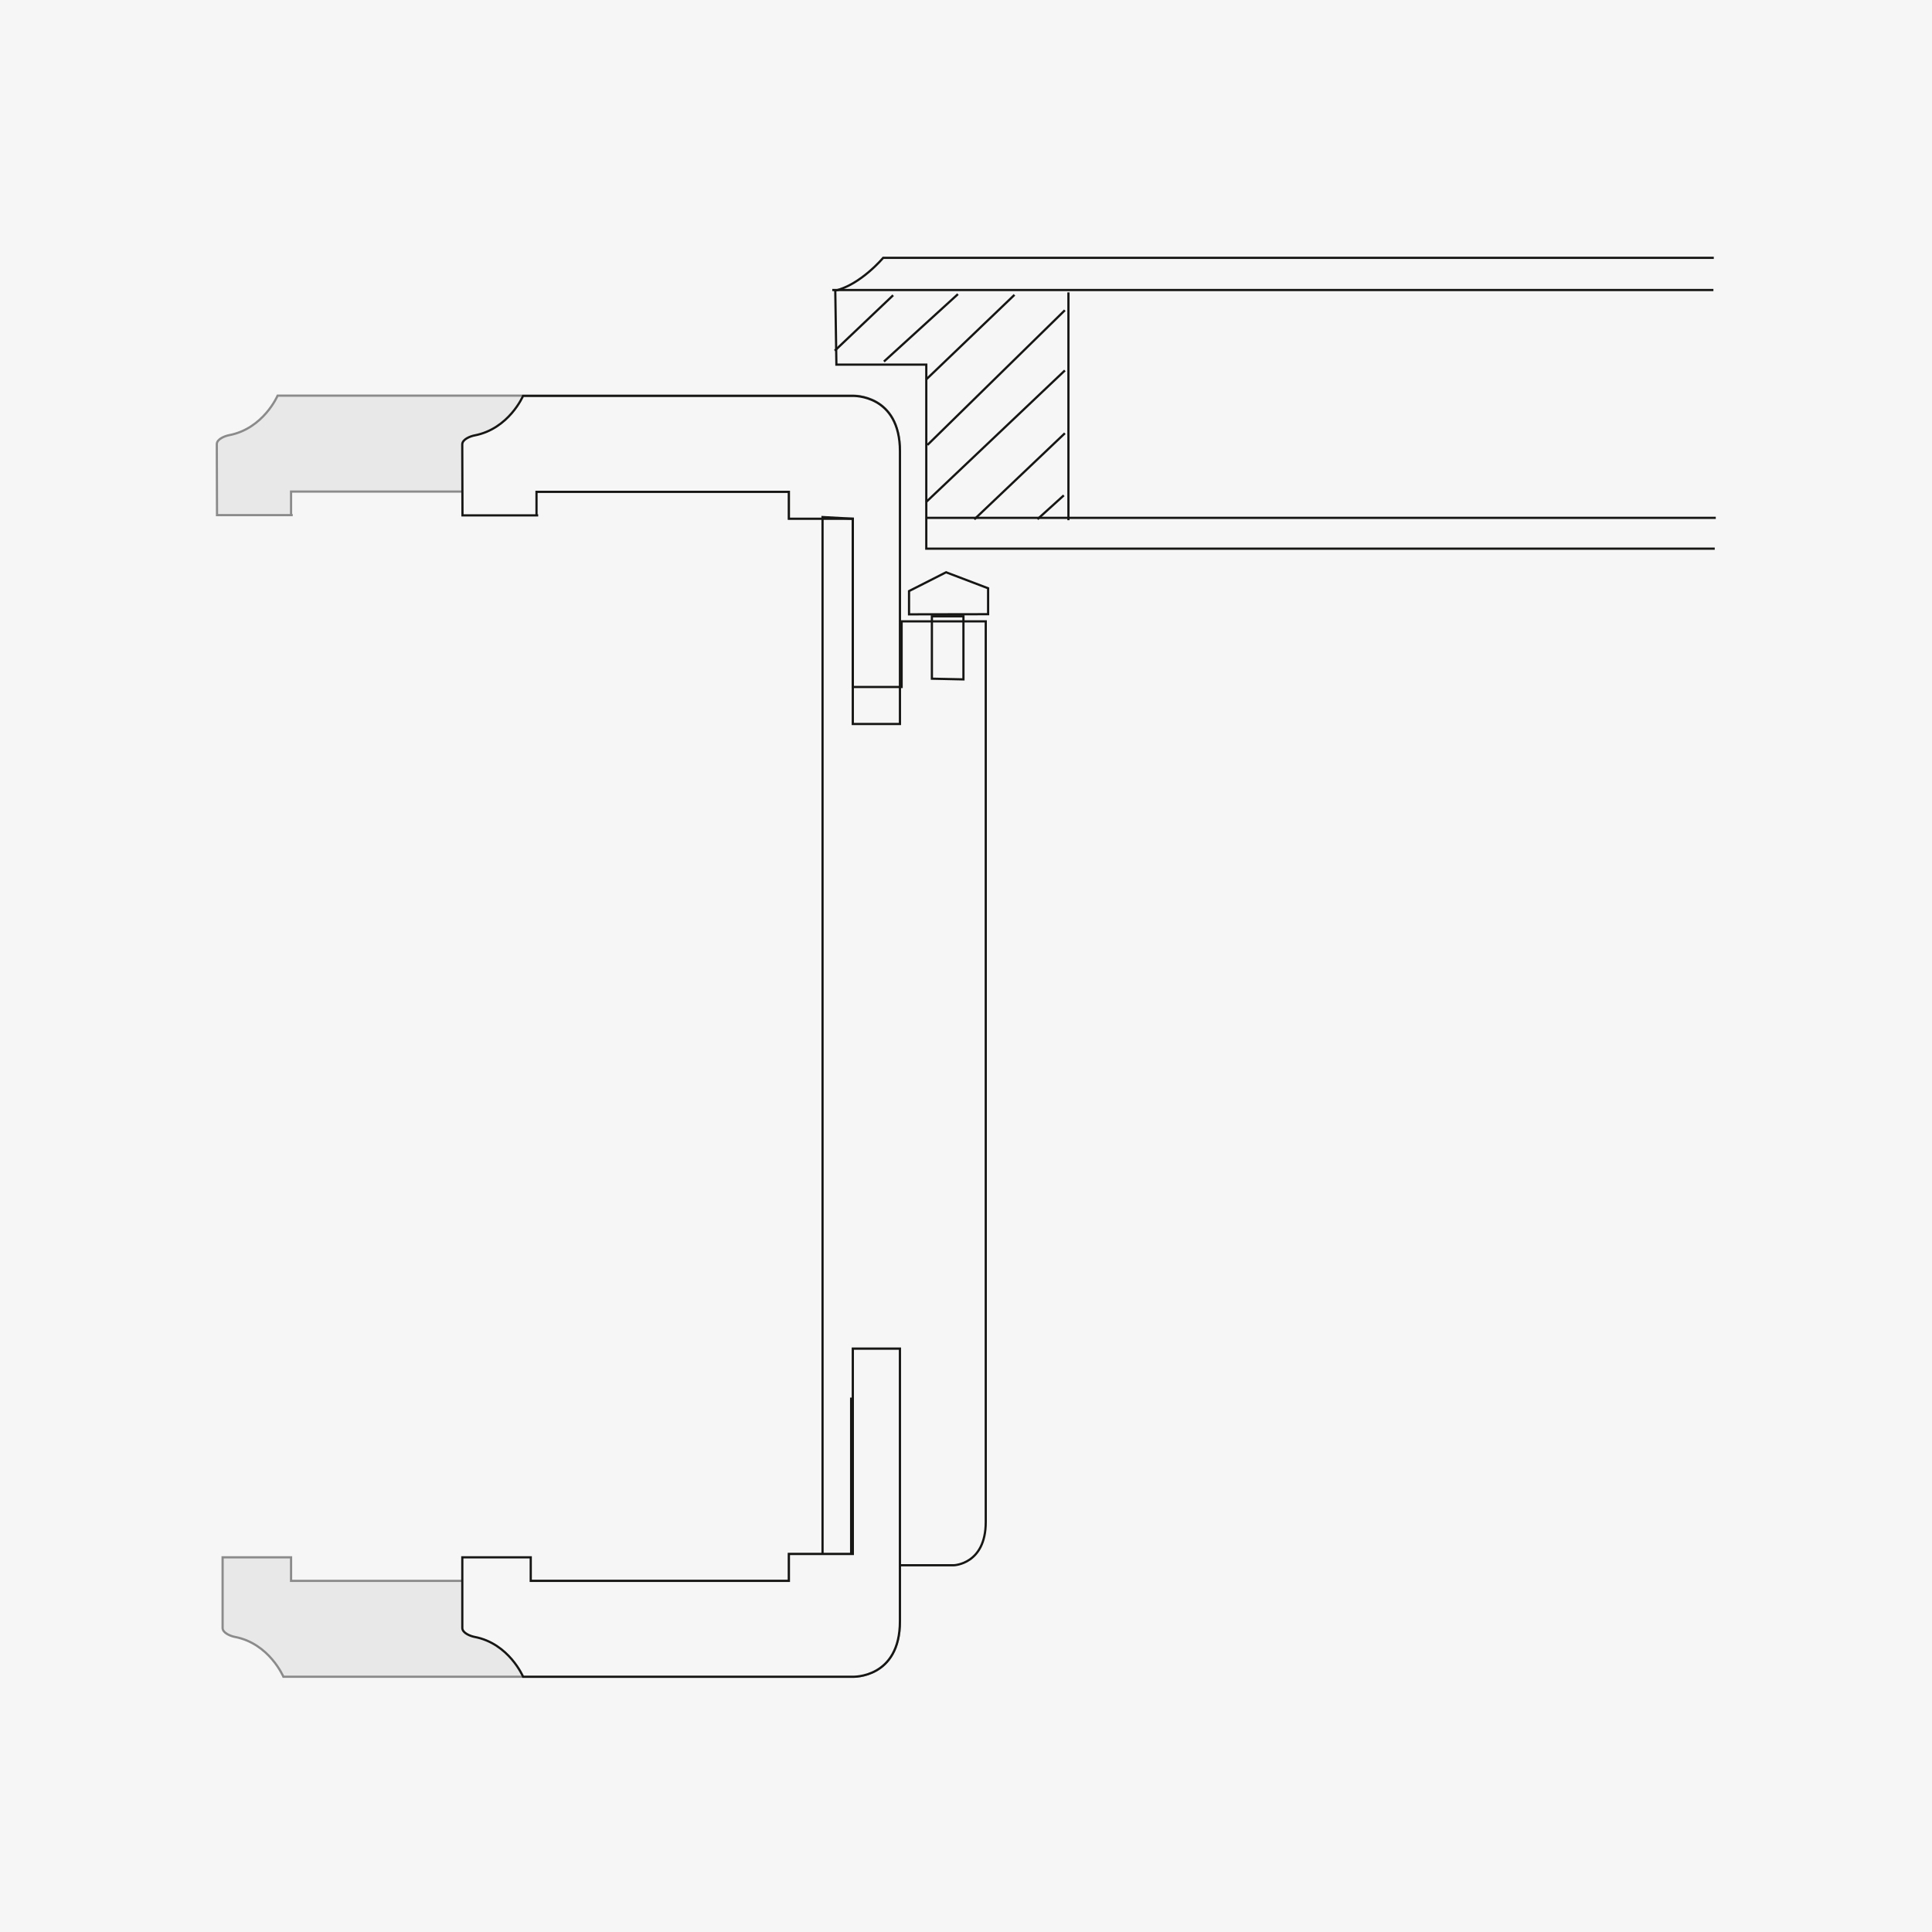 <?xml version="1.0" encoding="UTF-8"?>
<svg xmlns="http://www.w3.org/2000/svg" xmlns:xlink="http://www.w3.org/1999/xlink" width="424" height="424" viewBox="0 0 424 424">
  <defs>
    <clipPath id="clip-path">
      <rect id="Rechteck_501" data-name="Rechteck 501" width="329.548" height="312.565" fill="none"></rect>
    </clipPath>
  </defs>
  <g id="rahmen_beka" transform="translate(-948 -1814)">
    <rect id="Rechteck_493" data-name="Rechteck 493" width="424" height="424" transform="translate(948 1814)" fill="#f6f6f6"></rect>
    <g id="Gruppe_477" data-name="Gruppe 477" transform="translate(995 1870)">
      <g id="Gruppe_476" data-name="Gruppe 476" clip-path="url(#clip-path)">
        <path id="Pfad_1763" data-name="Pfad 1763" d="M16.908,39.144H.291S.243,24.721.243,23.572,2.092,21.761,2.934,21.6c7.56-1.438,10.649-8.676,10.649-8.676H139.826s10.339-.37,10.339,12.185v59.82H139.826V39.883H125.8V33.977H16.538v5.167" transform="translate(0.337 17.909)" fill="#e8e8e8"></path>
        <path id="Pfad_1764" data-name="Pfad 1764" d="M16.908,39.144H.291S.243,24.721.243,23.572,2.092,21.761,2.934,21.6c7.56-1.438,10.649-8.676,10.649-8.676H139.826s10.339-.37,10.339,12.185v59.82H139.826V39.883H125.8V33.977H16.538v5.167" transform="translate(0.337 17.909)" fill="none" stroke="#8c8b8b" stroke-width="0.486"></path>
        <path id="Pfad_1765" data-name="Pfad 1765" d="M19.679,172.6H139.089s10.339.37,10.339-12.183V100.6H139.089V145.65H125.057v5.906H15.8v-5.169H.777v15.5c0,1.15,1.854,1.811,2.691,1.97,7.564,1.434,10.651,8.745,10.651,8.745h5.561Z" transform="translate(1.077 139.382)" fill="#e8e8e8"></path>
        <path id="Pfad_1766" data-name="Pfad 1766" d="M19.679,172.6H139.089s10.339.37,10.339-12.183V100.6H139.089V145.65H125.057v5.906H15.8v-5.169H.777v15.5c0,1.15,1.854,1.811,2.691,1.97,7.564,1.434,10.651,8.745,10.651,8.745h5.561Z" transform="translate(1.077 139.382)" fill="none" stroke="#8c8b8b" stroke-width="0.486"></path>
        <path id="Pfad_1767" data-name="Pfad 1767" d="M63.928,38.405V33.3l8.127-4.124,9.227,3.507v5.692Z" transform="translate(88.57 40.419)" fill="none" stroke="#161615" stroke-width="0.486"></path>
        <path id="Pfad_1768" data-name="Pfad 1768" d="M66.031,46.916V33.224h6.923V47.069Z" transform="translate(91.484 46.03)" fill="none" stroke="#161615" stroke-width="0.486"></path>
        <path id="Pfad_1769" data-name="Pfad 1769" d="M39.49,39.163H22.873s-.048-14.423-.048-15.57,1.849-1.813,2.691-1.97c7.56-1.438,10.649-8.674,10.649-8.674h72.373s10.341-.372,10.341,12.183v59.82H108.537V39.9H94.508V34H39.12v5.167" transform="translate(31.623 17.938)" fill="#f6f6f6"></path>
        <path id="Pfad_1770" data-name="Pfad 1770" d="M39.49,39.163H22.873s-.048-14.423-.048-15.57,1.849-1.813,2.691-1.97c7.56-1.438,10.649-8.674,10.649-8.674h72.373s10.341-.372,10.341,12.183v59.82H108.537V39.9H94.508V34H39.12v5.167" transform="translate(31.623 17.938)" fill="none" stroke="#161615" stroke-width="0.486"></path>
        <path id="Pfad_1771" data-name="Pfad 1771" d="M55.971,24.093V251.919h6.276V217.581H72.588v36.553H84.773s7.016-.181,7.016-9.506V46.986H73.325v14.4H62.617V24.46Z" transform="translate(77.546 33.38)" fill="none" stroke="#161615" stroke-width="0.486"></path>
        <line id="Linie_1203" data-name="Linie 1203" x2="173.216" transform="translate(156.331 57.647)" fill="none" stroke="#161615" stroke-width="0.486"></line>
        <line id="Linie_1204" data-name="Linie 1204" x2="193.376" transform="translate(135.651 7.648)" fill="none" stroke="#161615" stroke-width="0.486"></line>
        <line id="Linie_1205" data-name="Linie 1205" y2="49.995" transform="translate(187.479 8.168)" fill="none" stroke="#161615" stroke-width="0.486"></line>
        <line id="Linie_1206" data-name="Linie 1206" y1="12.173" x2="12.815" transform="translate(136.197 8.796)" fill="none" stroke="#161615" stroke-width="0.486"></line>
        <line id="Linie_1207" data-name="Linie 1207" y1="14.792" x2="16.238" transform="translate(146.992 8.551)" fill="none" stroke="#161615" stroke-width="0.486"></line>
        <line id="Linie_1208" data-name="Linie 1208" y1="18.561" x2="19.363" transform="translate(156.276 8.707)" fill="none" stroke="#161615" stroke-width="0.486"></line>
        <line id="Linie_1209" data-name="Linie 1209" y1="29.561" x2="30.157" transform="translate(156.537 12.09)" fill="none" stroke="#161615" stroke-width="0.486"></line>
        <line id="Linie_1210" data-name="Linie 1210" y1="28.85" x2="30.427" transform="translate(156.276 25.3)" fill="none" stroke="#161615" stroke-width="0.486"></line>
        <line id="Linie_1211" data-name="Linie 1211" y1="18.895" x2="19.876" transform="translate(166.825 39.082)" fill="none" stroke="#161615" stroke-width="0.486"></line>
        <line id="Linie_1212" data-name="Linie 1212" y1="5.231" x2="5.78" transform="translate(180.686 52.712)" fill="none" stroke="#161615" stroke-width="0.486"></line>
        <path id="Pfad_1772" data-name="Pfad 1772" d="M250.153,64.073H77.116V23.683H57.39S57.142,7.12,57.142,7.445c5.587-1.312,10.515-7.2,10.515-7.2H249.943" transform="translate(79.168 0.337)" fill="none" stroke="#161615" stroke-width="0.486"></path>
        <path id="Pfad_1773" data-name="Pfad 1773" d="M41.73,172.6h66.8s10.336.37,10.336-12.183V100.6H108.533V145.65H94.5v5.906H37.847v-5.169H22.83v15.5c0,1.15,1.854,1.811,2.691,1.97,7.562,1.434,10.651,8.745,10.651,8.745H41.73Z" transform="translate(31.63 139.382)" fill="#f6f6f6"></path>
        <path id="Pfad_1774" data-name="Pfad 1774" d="M41.73,172.6h66.8s10.336.37,10.336-12.183V100.6H108.533V145.65H94.5v5.906H37.847v-5.169H22.83v15.5c0,1.15,1.854,1.811,2.691,1.97,7.562,1.434,10.651,8.745,10.651,8.745H41.73Z" transform="translate(31.63 139.382)" fill="none" stroke="#161615" stroke-width="0.486"></path>
      </g>
    </g>
  </g>
</svg>
